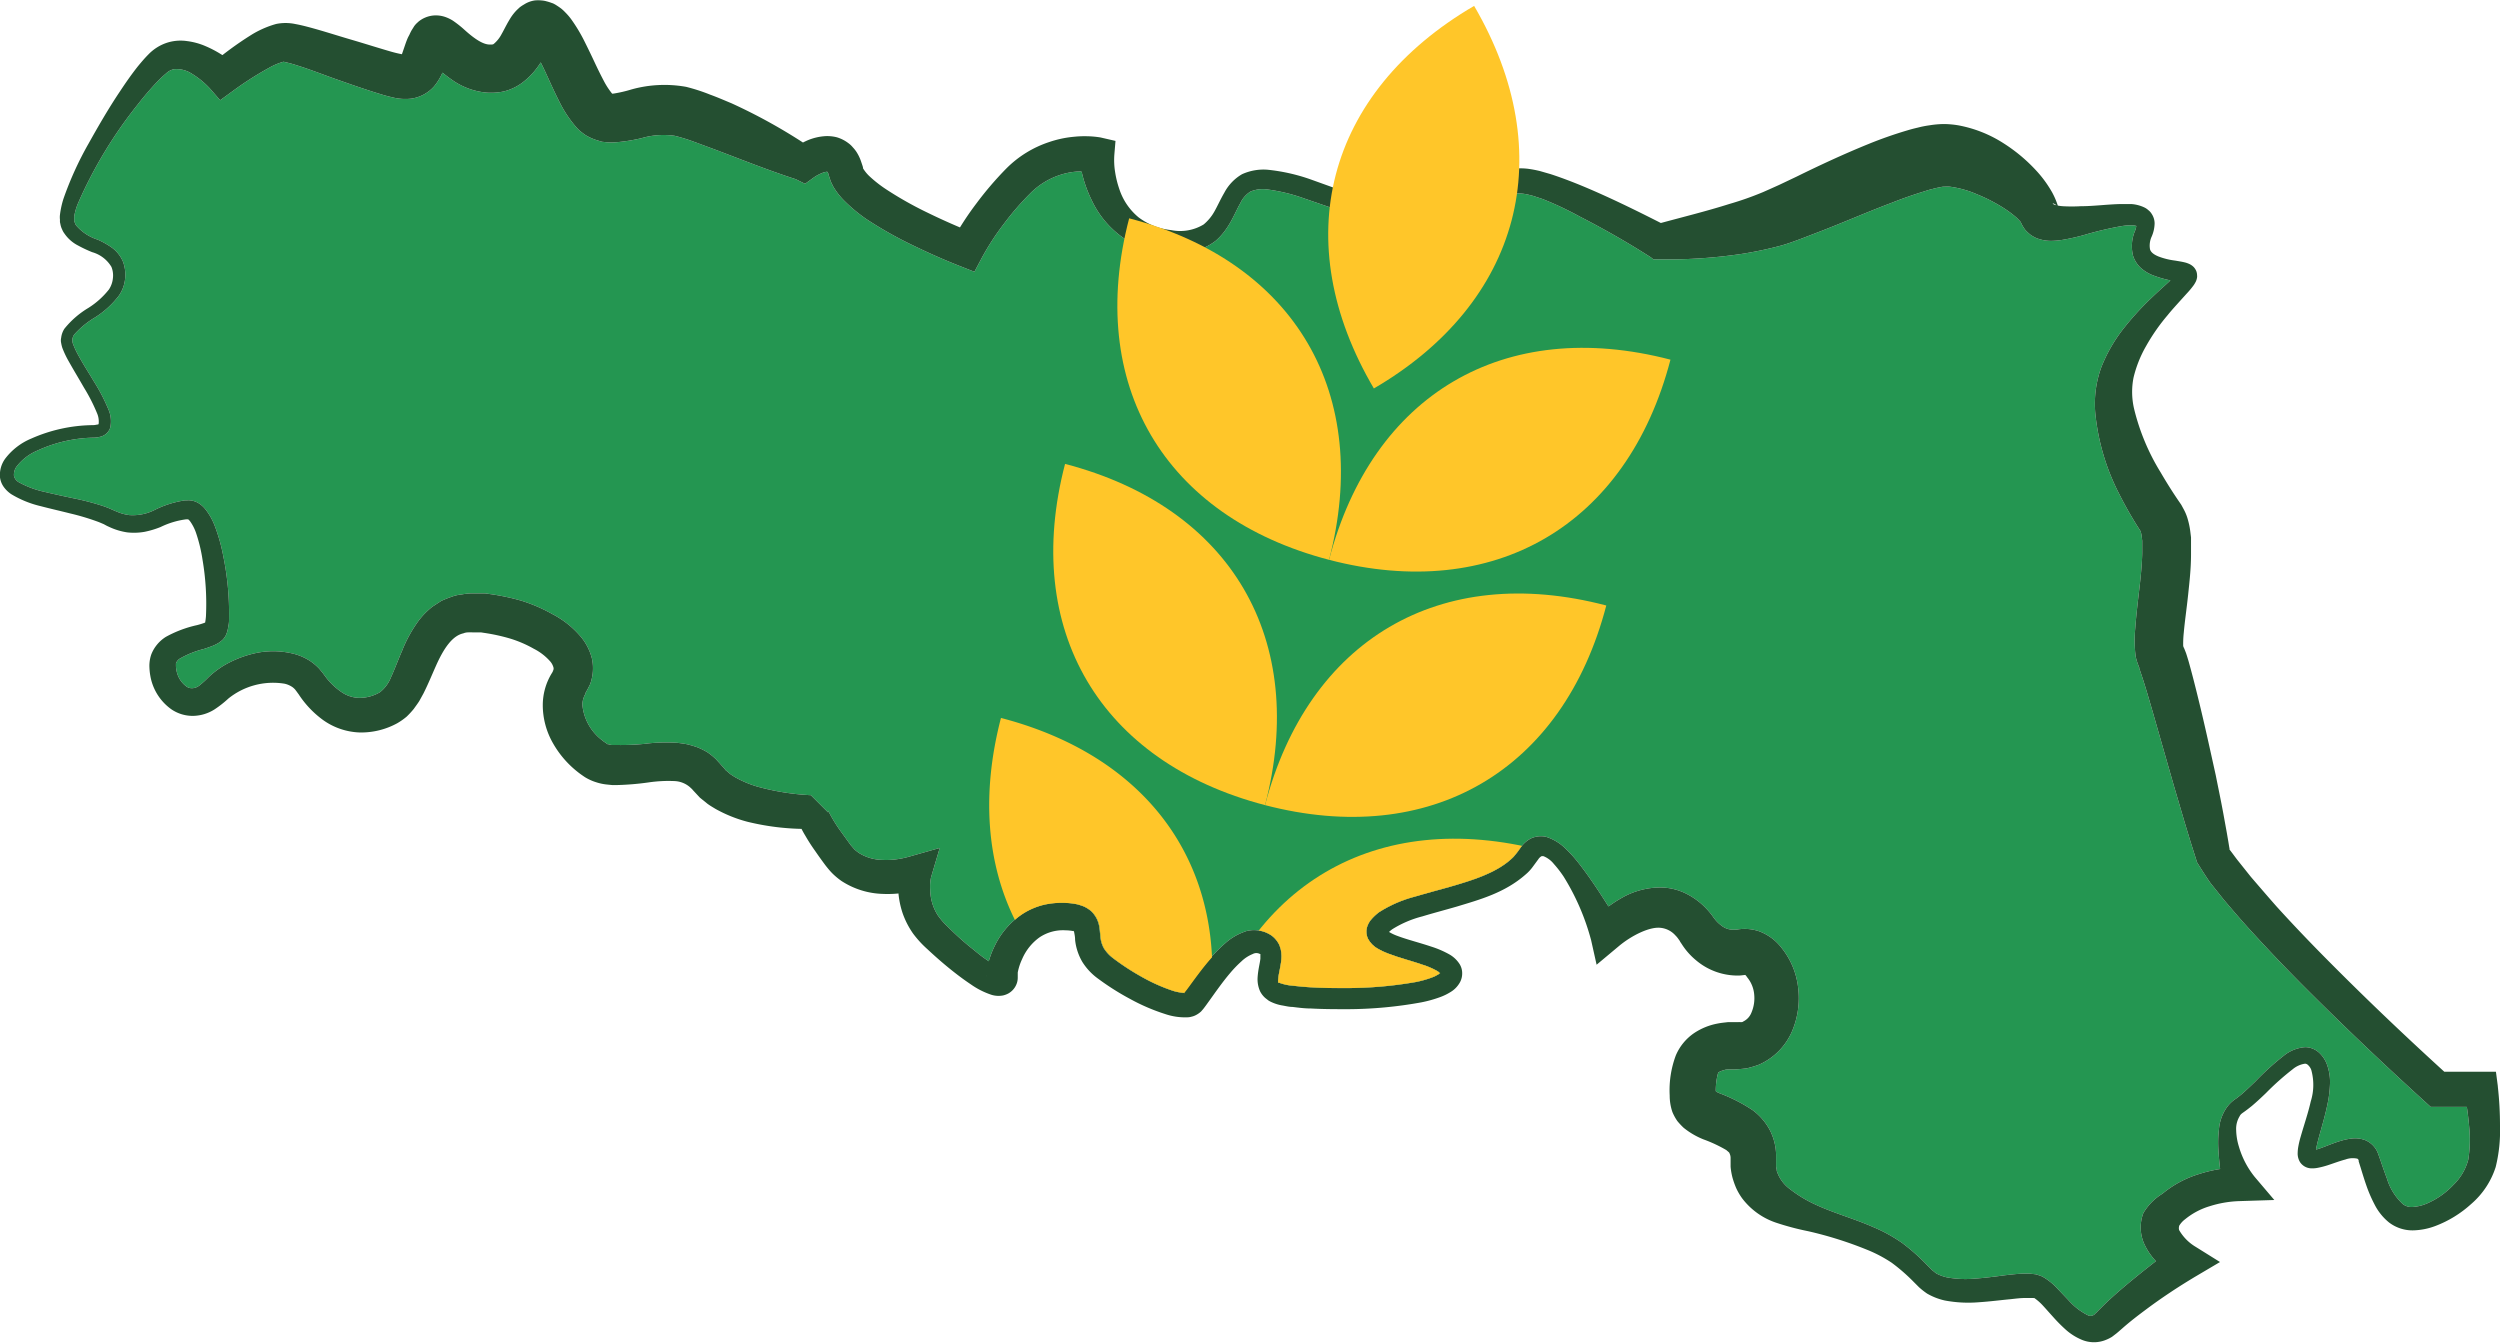 <?xml version="1.0" encoding="UTF-8"?> <svg xmlns="http://www.w3.org/2000/svg" xmlns:xlink="http://www.w3.org/1999/xlink" viewBox="0 0 289.02 155.23"><defs><style>.cls-1{fill:none;}.cls-2{fill:#249651;}.cls-3{fill:#244f31;}.cls-4{fill:#ffc629;}.cls-5{clip-path:url(#clip-path);}</style><clipPath id="clip-path"><path class="cls-1" d="M254,99.7l-.78-2.47-.65-2.14-1.26-4.28-2.45-8.55c-.41-1.41-.82-2.84-1.26-4.16l-.16-.47-.07-.22-.05-.11,0-.11s-.07-.15-.1-.25l-.13-.35c-.07-.23-.15-.5-.19-.7l-.05-.45a14.83,14.83,0,0,1,0-2.78c.12-1.6.3-3.08.47-4.53s.31-2.86.34-4.17c0-.33,0-.66,0-1l0-.45-.05-.38a2.82,2.82,0,0,0-.11-.6v-.07h0l0,0-.14-.22a44.65,44.65,0,0,1-2.35-4.11,25.88,25.88,0,0,1-2.78-9.41,12.33,12.33,0,0,1,.71-5.29,18,18,0,0,1,2.46-4.32,33.38,33.38,0,0,1,3.16-3.51q.84-.81,1.68-1.56l.81-.74c.24-.24.51-.51.64-.67,0,0,.07-.08.06,0a.3.3,0,0,0,0,.19.38.38,0,0,0,0,.1.72.72,0,0,0,.05.32,1.2,1.2,0,0,0,.12.23.73.73,0,0,0,.13.13s.12.08.11.08l-.06,0c-.23-.08-.6-.15-1-.23a12.18,12.18,0,0,1-2.37-.69,4.7,4.7,0,0,1-1.24-.79,3.3,3.3,0,0,1-.89-1.4,4.54,4.54,0,0,1,.22-2.87,2,2,0,0,0,.16-.66c-.05-.07.09.15,0,.08a2.18,2.18,0,0,0-.65-.07,6.65,6.65,0,0,0-1,.08,39.07,39.07,0,0,0-4.26,1,23.25,23.25,0,0,1-2.35.55,9,9,0,0,1-1.37.16,4.6,4.6,0,0,1-1.92-.31,4.21,4.21,0,0,1-.65-.36,5,5,0,0,1-.64-.59,4.24,4.24,0,0,1-.48-.8c-.09-.2-.06-.12-.09-.16l0,0c-.09-.11-.26-.28-.42-.44a12.75,12.75,0,0,0-1.31-1,19.16,19.16,0,0,0-3.27-1.71,11.62,11.62,0,0,0-3.17-.89,3.83,3.83,0,0,0-.56,0c-.18,0-.3,0-.59.08a6.8,6.8,0,0,0-.81.18,8.9,8.9,0,0,0-.9.26c-1.25.38-2.58.84-3.91,1.37-2.67,1-5.37,2.19-8.17,3.27l-2.13.82c-.72.27-1.46.55-2.31.8a42.87,42.87,0,0,1-4.71,1,58.37,58.37,0,0,1-9.23.63l-.93,0-.3-.24h0c-2.65-1.7-5.44-3.29-8.23-4.72A37.86,37.86,0,0,0,178.31,23l-1.06-.35c-.32-.08-.69-.19-1-.23a4.32,4.32,0,0,0-1.84.1,24.28,24.28,0,0,0-4.19,1.75,18.76,18.76,0,0,1-4.89,1.63,14.3,14.3,0,0,1-5.22-.07,35.06,35.06,0,0,1-4.81-1.33l-4.56-1.57a20.25,20.25,0,0,0-4.41-1.05,3.68,3.68,0,0,0-1.77.27,3.15,3.15,0,0,0-1.17,1.34c-.7,1.22-1.28,3-2.86,4.36a6.38,6.38,0,0,1-2.7,1.21,11,11,0,0,1-2.73.14,10.54,10.54,0,0,1-5.22-1.69,11,11,0,0,1-3.62-4.26,15,15,0,0,1-1-2.57,15.83,15.83,0,0,1-.53-2.77l1.61,2h0a6.56,6.56,0,0,0-.89-.07,8.44,8.44,0,0,0-1,0,8.21,8.21,0,0,0-2,.42,8.63,8.63,0,0,0-3.38,2.13,32.34,32.34,0,0,0-3.06,3.55,29.72,29.72,0,0,0-2.5,3.86l-.86,1.62-1.65-.65c-1.89-.74-3.68-1.54-5.49-2.42a45.44,45.44,0,0,1-5.32-3A18.11,18.11,0,0,1,97.7,23.3a8.18,8.18,0,0,1-1.22-1.49,2.84,2.84,0,0,1-.27-.49,3.05,3.05,0,0,1-.24-.57l-.21-.64c0-.16-.1-.16-.12-.26s0,0,0,0,0,0,0,0,.11,0,0,0a2.29,2.29,0,0,0-.71.2,4.62,4.62,0,0,0-.86.48l-1,.72-1.07-.53h0c-3.24-1.05-6.4-2.32-9.5-3.49l-2.3-.85A20.49,20.49,0,0,0,78,15.7a9,9,0,0,0-3.82.27,19.35,19.35,0,0,1-3,.48,6,6,0,0,1-1,0l-.58-.06L69,16.21a6.11,6.11,0,0,1-1.29-.58c-.2-.13-.39-.28-.58-.43a4,4,0,0,1-.46-.44A13.46,13.46,0,0,1,64.79,12c-.43-.84-.81-1.64-1.17-2.43S62.91,8,62.56,7.31a13.79,13.79,0,0,0-1-1.78,1.24,1.24,0,0,0-.16-.2s-.05-.06,0,0a.42.42,0,0,0,.14.09h0l.11.06a1.31,1.31,0,0,0,.28.09l.3,0a1.36,1.36,0,0,0,.45,0,2.42,2.42,0,0,0,.4-.12,1.48,1.48,0,0,0,.29-.12,3.4,3.4,0,0,0,.3-.22c.12-.16,0,0,0,0s-.13.21-.23.4-.38.72-.65,1.17a8.67,8.67,0,0,1-2.42,2.84,6,6,0,0,1-2.13,1,7,7,0,0,1-2.16.12,8.17,8.17,0,0,1-3.55-1.27,17.65,17.65,0,0,1-2.37-1.9L49.75,7l-.21-.18s0,0,.18.08a1.84,1.84,0,0,0,.82.11,2.13,2.13,0,0,0,.67-.17,2.62,2.62,0,0,0,.5-.3.91.91,0,0,0,.17-.17.47.47,0,0,0,.1-.1l.08-.11,0-.06,0,.06-.1.21-.2.49-.49,1.24A6.6,6.6,0,0,1,50.17,10a4.36,4.36,0,0,1-2.68,1.41,6.05,6.05,0,0,1-2.14-.16c-.51-.12-1-.25-1.4-.38-1.74-.53-3.35-1.1-5-1.68S35.78,8,34.24,7.53c-.72-.25-1.65-.42-1.44-.4a7.36,7.36,0,0,0-1.71.72A38,38,0,0,0,27,10.46h0l-1.55,1.13-1.11-1.28a9.76,9.76,0,0,0-2.15-1.78A3.27,3.27,0,0,0,20.12,8a1.83,1.83,0,0,0-.91.48,13.55,13.55,0,0,0-1.12,1.06c-.74.79-1.47,1.64-2.16,2.53A50.83,50.83,0,0,0,9,23.55,7,7,0,0,0,8.58,25c0,.12,0,.23,0,.32v.15a.29.29,0,0,1,0,.09c0,.05.07.17.1.25a.7.7,0,0,0,.14.27,5.44,5.44,0,0,0,2.46,1.62,9.37,9.37,0,0,1,1.64.92,3.86,3.86,0,0,1,1.3,1.64,4.28,4.28,0,0,1,.24,2,4.14,4.14,0,0,1-.71,1.91A10.48,10.48,0,0,1,11,36.69a10.1,10.1,0,0,0-2.43,2,1.17,1.17,0,0,0-.13,1.07,10.53,10.53,0,0,0,.69,1.45c.55,1,1.16,1.94,1.75,2.93a21.37,21.37,0,0,1,1.64,3.16,3.42,3.42,0,0,1,.22,2.15,1.59,1.59,0,0,1-1,1,3.52,3.52,0,0,1-1.08.15A16.27,16.27,0,0,0,4.3,52.1a5.94,5.94,0,0,0-2.37,1.82A1.62,1.62,0,0,0,1.61,55a1.15,1.15,0,0,0,.62.78,10.78,10.78,0,0,0,2.95,1.09c1.08.26,2.2.5,3.33.74a30,30,0,0,1,3.43.9c.29.1.58.21.87.34l.43.19.34.14a5.12,5.12,0,0,0,1.39.37A5.59,5.59,0,0,0,17.79,59a11.5,11.5,0,0,1,3.58-1.15l.27,0a1.24,1.24,0,0,1,.34,0,2.23,2.23,0,0,1,.83.24,3,3,0,0,1,1,.87,7.36,7.36,0,0,1,1,1.79,20.52,20.52,0,0,1,1,3.53,33.07,33.07,0,0,1,.67,7.14c0,.32,0,.64-.09,1a3.86,3.86,0,0,1-.12.59,4.14,4.14,0,0,1-.15.41,2.22,2.22,0,0,1-.42.58l-.36.28a2.68,2.68,0,0,1-.31.18,4.5,4.5,0,0,1-.53.24c-.34.13-.63.23-.91.32a11,11,0,0,0-2.78,1.11,1.1,1.1,0,0,0-.47.57c0,.08,0,.17,0,.32a4,4,0,0,0,.08.58,2.92,2.92,0,0,0,1.17,1.79,1.09,1.09,0,0,0,.69.17,1.45,1.45,0,0,0,.77-.31,11.09,11.09,0,0,0,1.1-1A11.19,11.19,0,0,1,25.78,77a12.64,12.64,0,0,1,3.7-1.48,9.72,9.72,0,0,1,4.2,0,6.47,6.47,0,0,1,2.21.92,6.57,6.57,0,0,1,1,.85l.42.51.25.34A7.73,7.73,0,0,0,39.47,80a3.74,3.74,0,0,0,2.16.68,4.74,4.74,0,0,0,2.29-.65,4.12,4.12,0,0,0,1.29-1.75c.42-.91.82-2,1.29-3.08a15.52,15.52,0,0,1,1.92-3.47A8.85,8.85,0,0,1,50,70.13c.34-.22.68-.44,1-.65A11.07,11.07,0,0,1,52.19,69a4.27,4.27,0,0,1,1.15-.27,7.66,7.66,0,0,1,1.14-.13l1.09,0,.53,0,.47.07a25.65,25.65,0,0,1,3.68.77A18.54,18.54,0,0,1,63.87,71a10.81,10.81,0,0,1,3.38,2.74,6.37,6.37,0,0,1,1.18,2.39,5.31,5.31,0,0,1-.22,3c-.11.22-.22.44-.34.66l-.18.32,0,.11a1.36,1.36,0,0,0-.2.4,2.35,2.35,0,0,0-.16.89,5.82,5.82,0,0,0,2.28,4.07c.16.14.36.26.51.37s.07.08.22.09a1.77,1.77,0,0,0,.43.09l.27,0h.33A28.17,28.17,0,0,0,74.48,86a19.38,19.38,0,0,1,3.87-.12c.37.05.73.09,1.11.17a11.64,11.64,0,0,1,1.15.34,8,8,0,0,1,1.14.56,7.54,7.54,0,0,1,1,.8l.44.48.37.42a4.47,4.47,0,0,1,.34.4,5.63,5.63,0,0,1,.45.38c.16.13.36.24.53.36a12.09,12.09,0,0,0,2.65,1.14,28.05,28.05,0,0,0,6.21,1h0l2,2a1.57,1.57,0,0,0,0-.22v-.13h0l0,.09c0,.08.08.19.13.3s.25.47.4.72c.29.5.62,1,1,1.52s.72,1,1.1,1.52c.15.16.28.33.43.49a6.12,6.12,0,0,0,.5.39,5.23,5.23,0,0,0,2.68.8,8.63,8.63,0,0,0,1.6-.06,10.16,10.16,0,0,0,1.54-.32h0l3.52-1-1,3.37a5.09,5.09,0,0,0-.1.68,5.31,5.31,0,0,0,0,.8,5.7,5.7,0,0,0,.24,1.55,5.48,5.48,0,0,0,.64,1.39,7.84,7.84,0,0,0,1.11,1.28c.94.94,1.94,1.85,3,2.68.51.42,1,.82,1.54,1.18a7.06,7.06,0,0,0,1.32.77s0,0-.32,0a1,1,0,0,0-.35.14,1.19,1.19,0,0,0-.37.3,1,1,0,0,0-.21.34.63.63,0,0,0-.07.25.36.36,0,0,0,0,.11v-.11l0-.38c0-.24.07-.45.1-.68a10.08,10.08,0,0,1,.84-2.37,9.31,9.31,0,0,1,3.29-3.74,8.05,8.05,0,0,1,2.39-1,9.44,9.44,0,0,1,2.52-.21,8.07,8.07,0,0,1,1.3.16,6.86,6.86,0,0,1,.77.25,3.67,3.67,0,0,1,.86.55,3.16,3.16,0,0,1,.93,1.77c.07.46.1.84.13,1.13a3.35,3.35,0,0,0,.4,1.38,4.32,4.32,0,0,0,1,1.1,27.83,27.83,0,0,0,3.29,2.16,20.38,20.38,0,0,0,3.52,1.6,5.07,5.07,0,0,0,1.51.3s.07,0,0,0,0,0-.05,0a.33.33,0,0,0-.15.12l.09-.1c.17-.21.38-.49.58-.76.81-1.11,1.65-2.27,2.63-3.37a16.31,16.31,0,0,1,1.61-1.61,6.65,6.65,0,0,1,2.19-1.32,2.3,2.3,0,0,1,.73-.18,2.86,2.86,0,0,1,.83,0,3.5,3.5,0,0,1,1.58.57,2.75,2.75,0,0,1,.68.68,2.82,2.82,0,0,1,.26.44c.06.15.1.3.15.45a3.61,3.61,0,0,1,.1.83,4.94,4.94,0,0,1-.05.68c-.11.82-.31,1.48-.33,2a1.13,1.13,0,0,0,0,.4s0,0,0,0l0,0,.1,0a5.57,5.57,0,0,0,1.63.35c.65.08,1.32.14,2,.18,1.35.08,2.72.1,4.08.09a46.52,46.52,0,0,0,8.05-.69,11.77,11.77,0,0,0,1.82-.5,3.41,3.41,0,0,0,.74-.34.76.76,0,0,0,.3-.24s0,0,0,0,0,.09,0,.08a1.28,1.28,0,0,0-.36-.3,9,9,0,0,0-1.66-.71c-1.25-.44-2.59-.76-4-1.3a8.17,8.17,0,0,1-1.1-.51,2.91,2.91,0,0,1-1.22-1.2,1.93,1.93,0,0,1-.13-1.25,2.47,2.47,0,0,1,.44-.89,5.48,5.48,0,0,1,1-.94,14.52,14.52,0,0,1,4.14-1.79c1.36-.41,2.71-.75,4-1.12,2.59-.75,5.27-1.57,7.06-3.17a3.5,3.5,0,0,0,.59-.63l.26-.33.13-.19.2-.28a3.29,3.29,0,0,1,1.15-1,2.73,2.73,0,0,1,1.77-.18,5.59,5.59,0,0,1,2.26,1.39,14.87,14.87,0,0,1,1.52,1.69c1.82,2.33,3.25,4.73,4.83,7.21l0,0-3.25-.63a14.68,14.68,0,0,1,3.32-2.58,9,9,0,0,1,4.5-1.23,6.79,6.79,0,0,1,2.6.53,8.23,8.23,0,0,1,2.15,1.36,9,9,0,0,1,.87.88c.14.16.27.33.4.5l.18.26.09.11a3.75,3.75,0,0,0,.75.74,2.21,2.21,0,0,0,1.57.5l.18,0a5,5,0,0,1,.8-.09,5.25,5.25,0,0,1,1.83.27,5.8,5.8,0,0,1,2.57,1.88,8.93,8.93,0,0,1,1.95,4.66,9.78,9.78,0,0,1-.65,4.89,7.4,7.4,0,0,1-3.89,4,12,12,0,0,1-1.41.42c-.47.06-.94.1-1.4.13l-.66,0c-.18,0-.39,0-.55.08a2.05,2.05,0,0,0-.59.22c-.07,0-.05,0-.13.19a7.82,7.82,0,0,0-.23,2.39v.24a.22.22,0,0,0,0-.08c0-.11-.07-.19-.09-.3a.68.68,0,0,0-.15-.28.22.22,0,0,0-.1-.11,5.69,5.69,0,0,0,.79.41,18.93,18.93,0,0,1,3.75,1.91,6.84,6.84,0,0,1,2,2.27,6.55,6.55,0,0,1,.76,2.92l0,.47v.29c0,.21,0,.35,0,.54s.06.3.07.46.06.28.12.41a4.2,4.2,0,0,0,1.45,1.83,14.57,14.57,0,0,0,2.83,1.72c2.11,1,4.46,1.63,6.74,2.63a17.83,17.83,0,0,1,3.38,1.86,23.2,23.2,0,0,1,2.83,2.51l.64.64c.17.12.29.24.46.36a4.79,4.79,0,0,0,1.26.46,12,12,0,0,0,3.2.14c1.13-.08,2.28-.23,3.48-.39.6-.07,1.22-.14,1.87-.18a9.54,9.54,0,0,1,1.07,0l.61.07a6.59,6.59,0,0,1,.75.25,7,7,0,0,1,1.76,1.4l1.25,1.31a7.36,7.36,0,0,0,2.27,1.77.61.61,0,0,0,.6,0s.09,0,.15-.08l.17-.17.1-.08.16-.17.34-.34c.89-.9,1.81-1.71,2.74-2.5,1.88-1.58,3.77-3.05,5.73-4.53l0,0,.08,3.38a10.84,10.84,0,0,1-2-1.56,7.31,7.31,0,0,1-1.59-2.29,4.66,4.66,0,0,1-.06-3.47A6.49,6.49,0,0,1,250,138a12.24,12.24,0,0,1,4.22-2.27,16.38,16.38,0,0,1,4.56-.78h.05L257,137.68c-.23-1.68-.44-3.13-.53-4.72a12.92,12.92,0,0,1,.06-2.4,5.16,5.16,0,0,1,.87-2.48,3.87,3.87,0,0,1,1-1c.26-.17.52-.39.78-.6.51-.44,1-.92,1.53-1.42a31,31,0,0,1,3.3-3,4.44,4.44,0,0,1,2.51-1,2.46,2.46,0,0,1,1.59.64,3.5,3.5,0,0,1,.84,1.2,5.88,5.88,0,0,1,.41,2.52,13.14,13.14,0,0,1-.3,2.3c-.3,1.47-.75,2.87-1.1,4.21-.08.33-.16.66-.21.95a2.86,2.86,0,0,0,0,.37c0,.1.05.12-.06-.08a.49.49,0,0,0-.33-.23l.24,0a7.38,7.38,0,0,0,.89-.28c.65-.24,1.32-.53,2.09-.76a7.22,7.22,0,0,1,1.25-.27,3.35,3.35,0,0,1,1.58.17,2.67,2.67,0,0,1,1.38,1.26c.06.13.11.25.16.38l.1.28.18.51c.23.68.46,1.34.71,2a6.62,6.62,0,0,0,1.88,3,1.67,1.67,0,0,0,1.18.3,5,5,0,0,0,1.63-.42,9.25,9.25,0,0,0,3-2.12,6.35,6.35,0,0,0,1.72-2.91,14.68,14.68,0,0,0,.11-3.79,34.28,34.28,0,0,0-.57-4v0l2,1.67H281l-.57-.52c-4.67-4.24-9.21-8.55-13.67-13q-3.34-3.33-6.55-6.85c-1.07-1.17-2.11-2.38-3.14-3.6l-1.52-1.9C255,101.3,254.48,100.47,254,99.7Z"></path></clipPath></defs><g id="Livello_2" data-name="Livello 2"><g id="Livello_1-2" data-name="Livello 1"><path class="cls-2" d="M254,99.7l-.78-2.47-.65-2.14-1.26-4.28-2.45-8.55c-.41-1.41-.82-2.84-1.26-4.16l-.16-.47-.07-.22-.05-.11,0-.11s-.07-.15-.1-.25l-.13-.35c-.07-.23-.15-.5-.19-.7l-.05-.45a14.83,14.83,0,0,1,0-2.78c.12-1.6.3-3.08.47-4.53s.31-2.86.34-4.17c0-.33,0-.66,0-1l0-.45-.05-.38a2.82,2.82,0,0,0-.11-.6v-.07h0l0,0-.14-.22a44.65,44.65,0,0,1-2.35-4.11,25.88,25.88,0,0,1-2.78-9.41,12.33,12.33,0,0,1,.71-5.29,18,18,0,0,1,2.46-4.32,33.38,33.38,0,0,1,3.16-3.51q.84-.81,1.68-1.56l.81-.74c.24-.24.51-.51.64-.67,0,0,.07-.08.06,0a.3.3,0,0,0,0,.19.38.38,0,0,0,0,.1.72.72,0,0,0,.05.32,1.2,1.2,0,0,0,.12.23.73.73,0,0,0,.13.13s.12.08.11.08l-.06,0c-.23-.08-.6-.15-1-.23a12.18,12.18,0,0,1-2.37-.69,4.7,4.7,0,0,1-1.24-.79,3.3,3.3,0,0,1-.89-1.4,4.54,4.54,0,0,1,.22-2.87,2,2,0,0,0,.16-.66c-.05-.07.09.15,0,.08a2.18,2.18,0,0,0-.65-.07,6.65,6.65,0,0,0-1,.08,39.07,39.07,0,0,0-4.26,1,23.25,23.25,0,0,1-2.35.55,9,9,0,0,1-1.37.16,4.6,4.6,0,0,1-1.92-.31,4.21,4.21,0,0,1-.65-.36,5,5,0,0,1-.64-.59,4.24,4.24,0,0,1-.48-.8c-.09-.2-.06-.12-.09-.16l0,0c-.09-.11-.26-.28-.42-.44a12.75,12.75,0,0,0-1.31-1,19.16,19.16,0,0,0-3.27-1.71,11.62,11.62,0,0,0-3.17-.89,3.83,3.83,0,0,0-.56,0c-.18,0-.3,0-.59.08a6.8,6.8,0,0,0-.81.18,8.9,8.9,0,0,0-.9.26c-1.25.38-2.58.84-3.91,1.37-2.67,1-5.37,2.19-8.17,3.27l-2.13.82c-.72.27-1.46.55-2.31.8a42.87,42.87,0,0,1-4.71,1,58.37,58.37,0,0,1-9.23.63l-.93,0-.3-.24h0c-2.65-1.7-5.44-3.29-8.23-4.72A37.86,37.86,0,0,0,178.31,23l-1.06-.35c-.32-.08-.69-.19-1-.23a4.32,4.32,0,0,0-1.84.1,24.28,24.28,0,0,0-4.19,1.75,18.76,18.76,0,0,1-4.89,1.63,14.3,14.3,0,0,1-5.22-.07,35.06,35.06,0,0,1-4.81-1.33l-4.56-1.57a20.25,20.25,0,0,0-4.41-1.05,3.68,3.68,0,0,0-1.77.27,3.15,3.15,0,0,0-1.17,1.34c-.7,1.22-1.28,3-2.86,4.36a6.38,6.38,0,0,1-2.7,1.21,11,11,0,0,1-2.73.14,10.54,10.54,0,0,1-5.22-1.69,11,11,0,0,1-3.62-4.26,15,15,0,0,1-1-2.57,15.83,15.83,0,0,1-.53-2.77l1.61,2h0a6.56,6.56,0,0,0-.89-.07,8.44,8.44,0,0,0-1,0,8.21,8.21,0,0,0-2,.42,8.63,8.63,0,0,0-3.38,2.13,32.34,32.34,0,0,0-3.06,3.55,29.72,29.72,0,0,0-2.5,3.86l-.86,1.62-1.65-.65c-1.89-.74-3.68-1.54-5.49-2.42a45.44,45.44,0,0,1-5.32-3A18.11,18.11,0,0,1,97.7,23.3a8.18,8.18,0,0,1-1.22-1.49,2.84,2.84,0,0,1-.27-.49,3.05,3.05,0,0,1-.24-.57l-.21-.64c0-.16-.1-.16-.12-.26s0,0,0,0,0,0,0,0,.11,0,0,0a2.29,2.29,0,0,0-.71.2,4.62,4.62,0,0,0-.86.48l-1,.72-1.07-.53h0c-3.24-1.05-6.4-2.32-9.5-3.49l-2.3-.85A20.49,20.49,0,0,0,78,15.7a9,9,0,0,0-3.82.27,19.35,19.35,0,0,1-3,.48,6,6,0,0,1-1,0l-.58-.06L69,16.21a6.11,6.11,0,0,1-1.29-.58c-.2-.13-.39-.28-.58-.43a4,4,0,0,1-.46-.44A13.46,13.46,0,0,1,64.79,12c-.43-.84-.81-1.64-1.17-2.43S62.91,8,62.56,7.31a13.79,13.79,0,0,0-1-1.78,1.24,1.24,0,0,0-.16-.2s-.05-.06,0,0a.42.42,0,0,0,.14.09h0l.11.06a1.31,1.31,0,0,0,.28.09l.3,0a1.36,1.36,0,0,0,.45,0,2.42,2.42,0,0,0,.4-.12,1.48,1.48,0,0,0,.29-.12,1.12,1.12,0,0,0,.22-.17l.08,0c.12-.16,0,0,0,0s-.13.21-.23.4-.38.72-.65,1.17a8.67,8.67,0,0,1-2.42,2.84,6,6,0,0,1-2.13,1,7,7,0,0,1-2.16.12,8.17,8.17,0,0,1-3.55-1.27,17.65,17.65,0,0,1-2.37-1.9L49.75,7l-.21-.18s0,0,.18.08a1.84,1.84,0,0,0,.82.11,2.13,2.13,0,0,0,.67-.17,2.62,2.62,0,0,0,.5-.3.91.91,0,0,0,.17-.17.47.47,0,0,0,.1-.1l.08-.11,0-.06,0,.06-.1.21-.2.49-.49,1.24A6.6,6.6,0,0,1,50.17,10a4.36,4.36,0,0,1-2.68,1.41,6.05,6.05,0,0,1-2.14-.16c-.51-.12-1-.25-1.4-.38-1.74-.53-3.35-1.1-5-1.68S35.78,8,34.24,7.53c-.72-.25-1.65-.42-1.44-.4a7.36,7.36,0,0,0-1.71.72A38,38,0,0,0,27,10.46h0l-1.55,1.13-1.11-1.28a9.76,9.76,0,0,0-2.15-1.78A3.27,3.27,0,0,0,20.12,8a1.83,1.83,0,0,0-.91.48,13.55,13.55,0,0,0-1.12,1.06c-.74.79-1.47,1.64-2.16,2.53A50.83,50.83,0,0,0,9,23.55,7,7,0,0,0,8.58,25c0,.12,0,.23,0,.32v.15a.29.29,0,0,1,0,.09c0,.05.07.17.1.25a.7.7,0,0,0,.14.27,5.44,5.44,0,0,0,2.46,1.62,9.37,9.37,0,0,1,1.64.92,3.86,3.86,0,0,1,1.3,1.64,4.28,4.28,0,0,1,.24,2,4.14,4.14,0,0,1-.71,1.91A10.48,10.48,0,0,1,11,36.69a10.1,10.1,0,0,0-2.43,2,1.17,1.17,0,0,0-.13,1.07,10.53,10.53,0,0,0,.69,1.45c.55,1,1.16,1.94,1.75,2.93a21.37,21.37,0,0,1,1.64,3.16,3.42,3.42,0,0,1,.22,2.15,1.59,1.59,0,0,1-1,1,3.52,3.52,0,0,1-1.08.15A16.27,16.27,0,0,0,4.3,52.1a5.94,5.94,0,0,0-2.37,1.82A1.62,1.62,0,0,0,1.61,55a1.15,1.15,0,0,0,.62.78,10.78,10.78,0,0,0,2.95,1.09c1.08.26,2.2.5,3.33.74a30,30,0,0,1,3.43.9c.29.1.58.21.87.34l.43.19.34.14a5.12,5.12,0,0,0,1.39.37A5.59,5.59,0,0,0,17.79,59a11.5,11.5,0,0,1,3.58-1.15l.27,0a1.24,1.24,0,0,1,.34,0,2.23,2.23,0,0,1,.83.24,3,3,0,0,1,1,.87,7.36,7.36,0,0,1,1,1.79,20.52,20.52,0,0,1,1,3.53,33.07,33.07,0,0,1,.67,7.14c0,.32,0,.64-.09,1a3.86,3.86,0,0,1-.12.59,4.14,4.14,0,0,1-.15.41,2.22,2.22,0,0,1-.42.58l-.36.28a2.68,2.68,0,0,1-.31.18,4.5,4.5,0,0,1-.53.24c-.34.13-.63.23-.91.32a11,11,0,0,0-2.78,1.11,1.1,1.1,0,0,0-.47.57c0,.08,0,.17,0,.32a4,4,0,0,0,.08.58,2.92,2.92,0,0,0,1.17,1.79,1.09,1.09,0,0,0,.69.17,1.45,1.45,0,0,0,.77-.31,11.09,11.09,0,0,0,1.1-1A11.19,11.19,0,0,1,25.78,77a12.64,12.64,0,0,1,3.7-1.48,9.72,9.72,0,0,1,4.2,0,6.47,6.47,0,0,1,2.21.92,6.57,6.57,0,0,1,1,.85l.42.51.25.34A7.73,7.73,0,0,0,39.47,80a3.74,3.74,0,0,0,2.16.68,4.74,4.74,0,0,0,2.29-.65,4.12,4.12,0,0,0,1.29-1.75c.42-.91.82-2,1.29-3.08a15.52,15.52,0,0,1,1.92-3.47A8.85,8.85,0,0,1,50,70.13c.34-.22.68-.44,1-.65A11.07,11.07,0,0,1,52.19,69a4.27,4.27,0,0,1,1.15-.27,7.66,7.66,0,0,1,1.14-.13l1.09,0,.53,0,.47.07a25.65,25.65,0,0,1,3.68.77A18.54,18.54,0,0,1,63.87,71a10.81,10.81,0,0,1,3.38,2.74,6.37,6.37,0,0,1,1.18,2.39,5.31,5.31,0,0,1-.22,3c-.11.22-.22.44-.34.66l-.18.32,0,.11a1.36,1.36,0,0,0-.2.4,2.35,2.35,0,0,0-.16.89,5.82,5.82,0,0,0,2.28,4.07c.16.14.36.26.51.37s.07.08.22.09a1.77,1.77,0,0,0,.43.09l.27,0h.33A28.17,28.17,0,0,0,74.48,86a19.38,19.38,0,0,1,3.87-.12c.37.05.73.09,1.11.17a11.64,11.64,0,0,1,1.15.34,8,8,0,0,1,1.14.56,7.54,7.54,0,0,1,1,.8l.44.48.37.42a4.47,4.47,0,0,1,.34.4,5.63,5.63,0,0,1,.45.38c.16.13.36.24.53.36a12.09,12.09,0,0,0,2.65,1.14,28.05,28.05,0,0,0,6.21,1h0l2,2a1.57,1.57,0,0,0,0-.22v-.13h0l0,.09c0,.08.08.19.13.3s.25.47.4.72c.29.5.62,1,1,1.52s.72,1,1.1,1.52c.15.16.28.33.43.49a6.12,6.12,0,0,0,.5.39,5.23,5.23,0,0,0,2.68.8,8.63,8.63,0,0,0,1.6-.06,10.16,10.16,0,0,0,1.54-.32h0l3.52-1-1,3.37a5.09,5.09,0,0,0-.1.68,5.31,5.31,0,0,0,0,.8,5.7,5.7,0,0,0,.24,1.55,5.48,5.48,0,0,0,.64,1.39,7.84,7.84,0,0,0,1.11,1.28c.94.94,1.94,1.85,3,2.68.51.42,1,.82,1.54,1.18a7.06,7.06,0,0,0,1.32.77s0,0-.32,0a1,1,0,0,0-.35.14,1.19,1.19,0,0,0-.37.3,1,1,0,0,0-.21.34.63.63,0,0,0-.07.25.36.36,0,0,0,0,.11v-.11l0-.38c0-.24.07-.45.1-.68a10.08,10.08,0,0,1,.84-2.37,9.31,9.31,0,0,1,3.29-3.74,8.05,8.05,0,0,1,2.39-1,9.44,9.44,0,0,1,2.52-.21,8.07,8.07,0,0,1,1.3.16,6.86,6.86,0,0,1,.77.25,3.67,3.67,0,0,1,.86.55,3.16,3.16,0,0,1,.93,1.77c.07.46.1.84.13,1.13a3.35,3.35,0,0,0,.4,1.38,4.32,4.32,0,0,0,1,1.1,27.83,27.83,0,0,0,3.29,2.16,20.38,20.38,0,0,0,3.52,1.6,5.07,5.07,0,0,0,1.51.3s.07,0,0,0,0,0-.05,0a.33.33,0,0,0-.15.12l.09-.1c.17-.21.38-.49.58-.76.81-1.11,1.65-2.27,2.63-3.37a16.31,16.31,0,0,1,1.61-1.61,6.65,6.65,0,0,1,2.19-1.32,2.3,2.3,0,0,1,.73-.18,2.86,2.86,0,0,1,.83,0,3.5,3.5,0,0,1,1.58.57,2.75,2.75,0,0,1,.68.68,2.82,2.82,0,0,1,.26.44c.06.15.1.3.15.45a3.61,3.61,0,0,1,.1.83,4.94,4.94,0,0,1-.05.68c-.11.82-.31,1.48-.33,2a1.13,1.13,0,0,0,0,.4s0,0,0,0l0,0,.1,0a5.57,5.57,0,0,0,1.63.35c.65.08,1.32.14,2,.18,1.35.08,2.72.1,4.08.09a46.52,46.52,0,0,0,8.05-.69,11.77,11.77,0,0,0,1.82-.5,3.41,3.41,0,0,0,.74-.34.76.76,0,0,0,.3-.24s0,0,0,0,0,.09,0,.08a1.28,1.28,0,0,0-.36-.3,9,9,0,0,0-1.66-.71c-1.25-.44-2.59-.76-4-1.3a8.17,8.17,0,0,1-1.1-.51,2.91,2.91,0,0,1-1.22-1.2,1.93,1.93,0,0,1-.13-1.25,2.47,2.47,0,0,1,.44-.89,5.48,5.48,0,0,1,1-.94,14.52,14.52,0,0,1,4.14-1.79c1.36-.41,2.71-.75,4-1.12,2.59-.75,5.27-1.57,7.06-3.17a3.5,3.5,0,0,0,.59-.63l.26-.33.13-.19.2-.28a3.29,3.29,0,0,1,1.15-1,2.73,2.73,0,0,1,1.77-.18,5.59,5.59,0,0,1,2.26,1.39,14.87,14.87,0,0,1,1.52,1.69c1.82,2.33,3.25,4.73,4.83,7.21l0,0-3.25-.63a14.68,14.68,0,0,1,3.32-2.58,9,9,0,0,1,4.5-1.23,6.79,6.79,0,0,1,2.6.53,8.23,8.23,0,0,1,2.15,1.36,9,9,0,0,1,.87.88c.14.16.27.33.4.5l.18.26.09.11a3.75,3.75,0,0,0,.75.74,2.21,2.21,0,0,0,1.57.5l.18,0a5,5,0,0,1,.8-.09,5.25,5.25,0,0,1,1.83.27,5.8,5.8,0,0,1,2.57,1.88,8.93,8.93,0,0,1,1.95,4.66,9.78,9.78,0,0,1-.65,4.89,7.4,7.4,0,0,1-3.89,4,12,12,0,0,1-1.41.42c-.47.06-.94.1-1.4.13l-.66,0c-.18,0-.39,0-.55.08a2.05,2.05,0,0,0-.59.22c-.07,0-.05,0-.13.19a7.82,7.82,0,0,0-.23,2.39v.24a.22.22,0,0,0,0-.08c0-.11-.07-.19-.09-.3a.68.68,0,0,0-.15-.28.22.22,0,0,0-.1-.11,5.69,5.69,0,0,0,.79.41,18.93,18.93,0,0,1,3.75,1.91,6.84,6.84,0,0,1,2,2.27,6.55,6.55,0,0,1,.76,2.92l0,.47v.29c0,.21,0,.35,0,.54s.06.3.07.46.06.28.12.41a4.2,4.2,0,0,0,1.45,1.83,14.57,14.57,0,0,0,2.83,1.72c2.11,1,4.46,1.63,6.74,2.63a17.83,17.83,0,0,1,3.38,1.86,23.2,23.2,0,0,1,2.83,2.51l.64.64c.17.12.29.24.46.36a4.79,4.79,0,0,0,1.26.46,12,12,0,0,0,3.2.14c1.13-.08,2.28-.23,3.48-.39.6-.07,1.22-.14,1.87-.18a9.54,9.54,0,0,1,1.07,0l.61.07a6.59,6.59,0,0,1,.75.25,7,7,0,0,1,1.76,1.4l1.25,1.31a7.36,7.36,0,0,0,2.27,1.77.61.61,0,0,0,.6,0s.09,0,.15-.08l.17-.17.1-.08.16-.17.34-.34c.89-.9,1.81-1.71,2.74-2.5,1.88-1.58,3.77-3.05,5.73-4.53l0,0,.08,3.38a10.84,10.84,0,0,1-2-1.56,7.31,7.31,0,0,1-1.59-2.29,4.66,4.66,0,0,1-.06-3.47A6.49,6.49,0,0,1,250,138a12.24,12.24,0,0,1,4.22-2.27,16.38,16.38,0,0,1,4.56-.78h.05L257,137.68c-.23-1.68-.44-3.13-.53-4.72a12.92,12.92,0,0,1,.06-2.4,5.16,5.16,0,0,1,.87-2.48,3.87,3.87,0,0,1,1-1c.26-.17.52-.39.78-.6.51-.44,1-.92,1.53-1.42a31,31,0,0,1,3.3-3,4.44,4.44,0,0,1,2.51-1,2.46,2.46,0,0,1,1.59.64,3.5,3.5,0,0,1,.84,1.2,5.88,5.88,0,0,1,.41,2.52,13.14,13.14,0,0,1-.3,2.3c-.3,1.47-.75,2.87-1.1,4.21-.08.33-.16.66-.21.95a2.86,2.86,0,0,0,0,.37c0,.1.05.12-.06-.08a.49.49,0,0,0-.33-.23l.24,0a7.38,7.38,0,0,0,.89-.28c.65-.24,1.32-.53,2.09-.76a7.22,7.22,0,0,1,1.25-.27,3.35,3.35,0,0,1,1.58.17,2.67,2.67,0,0,1,1.38,1.26c.06.13.11.25.16.38l.1.28.18.51c.23.68.46,1.34.71,2a6.62,6.62,0,0,0,1.88,3,1.67,1.67,0,0,0,1.18.3,5,5,0,0,0,1.63-.42,9.25,9.25,0,0,0,3-2.12,6.35,6.35,0,0,0,1.72-2.91,14.68,14.68,0,0,0,.11-3.79,34.28,34.28,0,0,0-.57-4v0l2,1.67H281l-.57-.52c-4.67-4.24-9.21-8.55-13.67-13q-3.34-3.33-6.55-6.85c-1.07-1.17-2.11-2.38-3.14-3.6l-1.52-1.9C255,101.3,254.48,100.47,254,99.7Z"></path><path class="cls-3" d="M254,99.7l-.78-2.47-.65-2.14-1.26-4.28-2.45-8.55c-.41-1.41-.82-2.84-1.26-4.16l-.16-.47-.07-.22-.05-.11,0-.11s-.07-.15-.1-.25l-.13-.35c-.07-.23-.15-.5-.19-.7l-.05-.45a14.83,14.83,0,0,1,0-2.78c.12-1.6.3-3.08.47-4.53s.31-2.86.34-4.17c0-.33,0-.66,0-1l0-.45-.05-.38a2.82,2.82,0,0,0-.11-.6v-.07h0l0,0-.14-.22a44.65,44.65,0,0,1-2.35-4.11,25.88,25.88,0,0,1-2.78-9.41,12.33,12.33,0,0,1,.71-5.29,18,18,0,0,1,2.46-4.32,33.38,33.38,0,0,1,3.16-3.51q.84-.81,1.68-1.56l.81-.74c.24-.24.51-.51.64-.67,0,0,.07-.08.06,0a.3.3,0,0,0,0,.19.38.38,0,0,0,0,.1.72.72,0,0,0,.05.32,1.2,1.2,0,0,0,.12.23.73.73,0,0,0,.13.13s.12.08.11.08l-.06,0c-.23-.08-.6-.15-1-.23a12.18,12.18,0,0,1-2.37-.69,4.7,4.7,0,0,1-1.24-.79,3.3,3.3,0,0,1-.89-1.4,4.54,4.54,0,0,1,.22-2.87,2,2,0,0,0,.16-.66c-.05-.07.09.15,0,.08a2.18,2.18,0,0,0-.65-.07,6.65,6.65,0,0,0-1,.08,39.07,39.07,0,0,0-4.26,1,23.25,23.25,0,0,1-2.35.55,9,9,0,0,1-1.37.16,4.6,4.6,0,0,1-1.92-.31,4.21,4.21,0,0,1-.65-.36,5,5,0,0,1-.64-.59,4.24,4.24,0,0,1-.48-.8c-.09-.2-.06-.12-.09-.16l0,0c-.09-.11-.26-.28-.42-.44a12.75,12.75,0,0,0-1.31-1,19.16,19.16,0,0,0-3.27-1.71,11.62,11.62,0,0,0-3.17-.89,3.83,3.83,0,0,0-.56,0c-.18,0-.3,0-.59.08a6.8,6.8,0,0,0-.81.18,8.9,8.9,0,0,0-.9.26c-1.25.38-2.58.84-3.91,1.37-2.67,1-5.37,2.19-8.17,3.27l-2.13.82c-.72.27-1.46.55-2.31.8a42.87,42.87,0,0,1-4.71,1,58.37,58.37,0,0,1-9.23.63l-.93,0-.3-.24h0c-2.65-1.7-5.44-3.29-8.23-4.72A37.86,37.86,0,0,0,178.31,23l-1.06-.35c-.32-.08-.69-.19-1-.23a4.32,4.32,0,0,0-1.84.1,24.28,24.28,0,0,0-4.19,1.75,18.76,18.76,0,0,1-4.89,1.63,14.3,14.3,0,0,1-5.22-.07,35.06,35.06,0,0,1-4.81-1.33l-4.56-1.57a20.25,20.25,0,0,0-4.41-1.05,3.68,3.68,0,0,0-1.77.27,3.15,3.15,0,0,0-1.17,1.34c-.7,1.22-1.28,3-2.86,4.36a6.38,6.38,0,0,1-2.7,1.21,11,11,0,0,1-2.73.14,10.54,10.54,0,0,1-5.22-1.69,11,11,0,0,1-3.62-4.26,15,15,0,0,1-1-2.57,15.83,15.83,0,0,1-.53-2.77l1.61,2h0a6.56,6.56,0,0,0-.89-.07,8.44,8.44,0,0,0-1,0,8.21,8.21,0,0,0-2,.42,8.63,8.63,0,0,0-3.38,2.13,32.34,32.34,0,0,0-3.06,3.55,29.72,29.72,0,0,0-2.5,3.86l-.86,1.62-1.65-.65c-1.89-.74-3.68-1.54-5.49-2.42a45.44,45.44,0,0,1-5.32-3A18.11,18.11,0,0,1,97.7,23.3a8.18,8.18,0,0,1-1.22-1.49,2.84,2.84,0,0,1-.27-.49,3.05,3.05,0,0,1-.24-.57l-.21-.64c0-.16-.1-.16-.12-.26s0,0,0,0,0,0,0,0,.11,0,0,0a2.29,2.29,0,0,0-.71.2,4.62,4.62,0,0,0-.86.48l-1,.72-1.07-.53h0c-3.24-1.05-6.4-2.32-9.5-3.49l-2.3-.85A20.49,20.49,0,0,0,78,15.7a9,9,0,0,0-3.82.27,19.35,19.35,0,0,1-3,.48,6,6,0,0,1-1,0l-.58-.06L69,16.21a6.11,6.11,0,0,1-1.29-.58c-.2-.13-.39-.28-.58-.43a4,4,0,0,1-.46-.44A13.46,13.46,0,0,1,64.79,12c-.43-.84-.81-1.64-1.17-2.43S62.91,8,62.56,7.31a13.79,13.79,0,0,0-1-1.78,1.24,1.24,0,0,0-.16-.2s-.05-.06,0,0a.42.42,0,0,0,.14.09h0l.11.06a1.31,1.31,0,0,0,.28.09l.3,0a1.36,1.36,0,0,0,.45,0,2.42,2.42,0,0,0,.4-.12,1.48,1.48,0,0,0,.29-.12,1.12,1.12,0,0,0,.22-.17l.08,0c.12-.16,0,0,0,0s-.13.21-.23.4-.38.72-.65,1.17a8.67,8.67,0,0,1-2.42,2.84,6,6,0,0,1-2.13,1,7,7,0,0,1-2.16.12,8.17,8.17,0,0,1-3.55-1.27,17.65,17.65,0,0,1-2.37-1.9L49.75,7l-.21-.18s0,0,.18.08a1.84,1.84,0,0,0,.82.11,2.13,2.13,0,0,0,.67-.17,2.62,2.62,0,0,0,.5-.3.91.91,0,0,0,.17-.17.47.47,0,0,0,.1-.1l.08-.11,0-.06,0,.06-.1.21-.2.49-.49,1.24A6.6,6.6,0,0,1,50.17,10a4.36,4.36,0,0,1-2.68,1.41,6.05,6.05,0,0,1-2.14-.16c-.51-.12-1-.25-1.4-.38-1.74-.53-3.35-1.1-5-1.68S35.78,8,34.24,7.53c-.72-.25-1.65-.42-1.44-.4a7.36,7.36,0,0,0-1.71.72A38,38,0,0,0,27,10.46h0l-1.55,1.13-1.11-1.28a9.76,9.76,0,0,0-2.15-1.78A3.27,3.27,0,0,0,20.12,8a1.83,1.83,0,0,0-.91.48,13.55,13.55,0,0,0-1.12,1.06c-.74.79-1.47,1.64-2.16,2.53A50.83,50.83,0,0,0,9,23.55,7,7,0,0,0,8.58,25c0,.12,0,.23,0,.32v.15a.29.29,0,0,1,0,.09c0,.05.07.17.1.25a.7.7,0,0,0,.14.27,5.44,5.44,0,0,0,2.46,1.62,9.37,9.37,0,0,1,1.64.92,3.86,3.86,0,0,1,1.3,1.64,4.28,4.28,0,0,1,.24,2,4.14,4.14,0,0,1-.71,1.91A10.48,10.48,0,0,1,11,36.69a10.1,10.1,0,0,0-2.43,2,1.17,1.17,0,0,0-.13,1.07,10.53,10.53,0,0,0,.69,1.45c.55,1,1.16,1.94,1.75,2.93a21.37,21.37,0,0,1,1.64,3.16,3.42,3.42,0,0,1,.22,2.15,1.59,1.59,0,0,1-1,1,3.52,3.52,0,0,1-1.08.15A16.27,16.27,0,0,0,4.3,52.1a5.94,5.94,0,0,0-2.37,1.82A1.62,1.62,0,0,0,1.61,55a1.15,1.15,0,0,0,.62.78,10.78,10.78,0,0,0,2.95,1.09c1.08.26,2.2.5,3.33.74a30,30,0,0,1,3.43.9c.29.1.58.21.87.34l.43.19.34.14a5.12,5.12,0,0,0,1.39.37A5.59,5.59,0,0,0,17.79,59a11.5,11.5,0,0,1,3.58-1.15l.27,0a1.24,1.24,0,0,1,.34,0,2.23,2.23,0,0,1,.83.24,3,3,0,0,1,1,.87,7.36,7.36,0,0,1,1,1.79,20.52,20.52,0,0,1,1,3.53,33.07,33.07,0,0,1,.67,7.14c0,.32,0,.64-.09,1a3.86,3.86,0,0,1-.12.59,4.14,4.14,0,0,1-.15.41,2.22,2.22,0,0,1-.42.58l-.36.28a2.68,2.68,0,0,1-.31.18,4.5,4.5,0,0,1-.53.24c-.34.13-.63.23-.91.32a11,11,0,0,0-2.78,1.11,1.1,1.1,0,0,0-.47.57c0,.08,0,.17,0,.32a4,4,0,0,0,.08.58,2.92,2.92,0,0,0,1.17,1.79,1.09,1.09,0,0,0,.69.17,1.45,1.45,0,0,0,.77-.31,11.09,11.09,0,0,0,1.1-1A11.19,11.19,0,0,1,25.78,77a12.64,12.64,0,0,1,3.7-1.48,9.72,9.72,0,0,1,4.2,0,6.47,6.47,0,0,1,2.21.92,6.57,6.57,0,0,1,1,.85l.42.51.25.34A7.73,7.73,0,0,0,39.47,80a3.74,3.74,0,0,0,2.16.68,4.74,4.74,0,0,0,2.29-.65,4.12,4.12,0,0,0,1.29-1.75c.42-.91.82-2,1.29-3.08a15.52,15.52,0,0,1,1.92-3.47A8.85,8.85,0,0,1,50,70.13c.34-.22.68-.44,1-.65A11.07,11.07,0,0,1,52.19,69a4.27,4.27,0,0,1,1.15-.27,7.66,7.66,0,0,1,1.14-.13l1.09,0,.53,0,.47.07a25.65,25.65,0,0,1,3.68.77A18.54,18.54,0,0,1,63.87,71a10.81,10.81,0,0,1,3.38,2.74,6.37,6.37,0,0,1,1.18,2.39,5.31,5.31,0,0,1-.22,3c-.11.22-.22.44-.34.66l-.18.32,0,.11a1.36,1.36,0,0,0-.2.4,2.35,2.35,0,0,0-.16.89,5.82,5.82,0,0,0,2.28,4.07c.16.14.36.26.51.37s.07.08.22.09a1.77,1.77,0,0,0,.43.09l.27,0h.33A28.17,28.17,0,0,0,74.48,86a19.38,19.38,0,0,1,3.87-.12c.37.05.73.09,1.11.17a11.64,11.64,0,0,1,1.15.34,8,8,0,0,1,1.14.56,7.54,7.54,0,0,1,1,.8l.44.48.37.42a4.47,4.47,0,0,1,.34.4,5.63,5.63,0,0,1,.45.38c.16.13.36.24.53.36a12.09,12.09,0,0,0,2.65,1.14,28.05,28.05,0,0,0,6.21,1h0l2,2a1.57,1.57,0,0,0,0-.22v-.13h0l0,.09c0,.08.08.19.13.3s.25.47.4.72c.29.5.62,1,1,1.52s.72,1,1.1,1.52c.15.16.28.33.43.49a6.12,6.12,0,0,0,.5.39,5.23,5.23,0,0,0,2.68.8,8.63,8.63,0,0,0,1.6-.06,10.16,10.16,0,0,0,1.54-.32h0l3.52-1-1,3.37a5.09,5.09,0,0,0-.1.68,5.31,5.31,0,0,0,0,.8,5.7,5.7,0,0,0,.24,1.55,5.48,5.48,0,0,0,.64,1.39,7.84,7.84,0,0,0,1.11,1.28c.94.94,1.94,1.85,3,2.68.51.42,1,.82,1.54,1.18a7.06,7.06,0,0,0,1.32.77s0,0-.32,0a1,1,0,0,0-.35.14,1.19,1.19,0,0,0-.37.3,1,1,0,0,0-.21.34.63.63,0,0,0-.07.25.36.36,0,0,0,0,.11v-.11l0-.38c0-.24.07-.45.1-.68a10.08,10.08,0,0,1,.84-2.37,9.31,9.31,0,0,1,3.29-3.74,8.05,8.05,0,0,1,2.39-1,9.44,9.44,0,0,1,2.52-.21,8.07,8.07,0,0,1,1.3.16,6.86,6.86,0,0,1,.77.25,3.67,3.67,0,0,1,.86.55,3.16,3.16,0,0,1,.93,1.77c.07.46.1.84.13,1.13a3.35,3.35,0,0,0,.4,1.38,4.32,4.32,0,0,0,1,1.1,27.83,27.83,0,0,0,3.29,2.16,20.38,20.38,0,0,0,3.52,1.6,5.07,5.07,0,0,0,1.51.3s.07,0,0,0,0,0-.05,0a.33.33,0,0,0-.15.12l.09-.1c.17-.21.38-.49.58-.76.81-1.11,1.65-2.27,2.63-3.37a16.31,16.31,0,0,1,1.61-1.61,6.65,6.65,0,0,1,2.19-1.32,2.3,2.3,0,0,1,.73-.18,2.86,2.86,0,0,1,.83,0,3.5,3.5,0,0,1,1.58.57,2.75,2.75,0,0,1,.68.68,2.82,2.82,0,0,1,.26.44c.06.15.1.3.15.45a3.61,3.61,0,0,1,.1.83,4.94,4.94,0,0,1-.05.68c-.11.82-.31,1.48-.33,2a1.13,1.13,0,0,0,0,.4s0,0,0,0l0,0,.1,0a5.57,5.57,0,0,0,1.63.35c.65.08,1.32.14,2,.18,1.35.08,2.72.1,4.08.09a46.52,46.52,0,0,0,8.05-.69,11.77,11.77,0,0,0,1.82-.5,3.41,3.41,0,0,0,.74-.34.76.76,0,0,0,.3-.24s0,0,0,0,0,.09,0,.08a1.28,1.28,0,0,0-.36-.3,9,9,0,0,0-1.66-.71c-1.25-.44-2.59-.76-4-1.3a8.17,8.17,0,0,1-1.1-.51,2.91,2.91,0,0,1-1.22-1.2,1.93,1.93,0,0,1-.13-1.25,2.47,2.47,0,0,1,.44-.89,5.48,5.48,0,0,1,1-.94,14.52,14.52,0,0,1,4.14-1.79c1.36-.41,2.71-.75,4-1.12,2.59-.75,5.27-1.57,7.06-3.17a3.5,3.5,0,0,0,.59-.63l.26-.33.13-.19.2-.28a3.29,3.29,0,0,1,1.15-1,2.73,2.73,0,0,1,1.77-.18,5.59,5.59,0,0,1,2.26,1.39,14.87,14.87,0,0,1,1.52,1.69c1.82,2.33,3.25,4.73,4.83,7.21l0,0-3.25-.63a14.68,14.68,0,0,1,3.32-2.58,9,9,0,0,1,4.5-1.23,6.79,6.79,0,0,1,2.6.53,8.23,8.23,0,0,1,2.15,1.36,9,9,0,0,1,.87.88c.14.16.27.33.4.5l.18.26.09.11a3.75,3.75,0,0,0,.75.74,2.21,2.21,0,0,0,1.57.5l.18,0a5,5,0,0,1,.8-.09,5.25,5.25,0,0,1,1.83.27,5.8,5.8,0,0,1,2.57,1.88,8.93,8.93,0,0,1,1.95,4.66,9.78,9.78,0,0,1-.65,4.89,7.4,7.4,0,0,1-3.89,4,12,12,0,0,1-1.41.42c-.47.06-.94.1-1.4.13l-.66,0c-.18,0-.39,0-.55.08a2.05,2.05,0,0,0-.59.22c-.07,0-.05,0-.13.19a7.82,7.82,0,0,0-.23,2.39v.24a.22.22,0,0,0,0-.08c0-.11-.07-.19-.09-.3a.68.68,0,0,0-.15-.28.22.22,0,0,0-.1-.11,5.69,5.69,0,0,0,.79.41,18.93,18.93,0,0,1,3.75,1.91,6.84,6.84,0,0,1,2,2.27,6.55,6.55,0,0,1,.76,2.92l0,.47v.29c0,.21,0,.35,0,.54s.06.3.07.46.06.28.12.41a4.2,4.2,0,0,0,1.45,1.83,14.57,14.57,0,0,0,2.83,1.72c2.11,1,4.46,1.63,6.74,2.63a17.83,17.83,0,0,1,3.38,1.86,23.2,23.2,0,0,1,2.83,2.51l.64.64c.17.12.29.24.46.36a4.79,4.79,0,0,0,1.26.46,12,12,0,0,0,3.2.14c1.13-.08,2.28-.23,3.48-.39.6-.07,1.22-.14,1.87-.18a9.54,9.54,0,0,1,1.07,0l.61.07a6.59,6.59,0,0,1,.75.25,7,7,0,0,1,1.76,1.4l1.25,1.31a7.36,7.36,0,0,0,2.27,1.77.61.61,0,0,0,.6,0s.09,0,.15-.08l.17-.17.1-.08.16-.17.34-.34c.89-.9,1.81-1.71,2.74-2.5,1.88-1.58,3.77-3.05,5.73-4.53l0,0,.08,3.38a10.84,10.84,0,0,1-2-1.56,7.31,7.31,0,0,1-1.59-2.29,4.66,4.66,0,0,1-.06-3.47A6.49,6.49,0,0,1,250,138a12.24,12.24,0,0,1,4.22-2.27,16.38,16.38,0,0,1,4.56-.78h.05L257,137.68c-.23-1.68-.44-3.13-.53-4.72a12.92,12.92,0,0,1,.06-2.4,5.16,5.16,0,0,1,.87-2.48,3.87,3.87,0,0,1,1-1c.26-.17.52-.39.78-.6.51-.44,1-.92,1.53-1.42a31,31,0,0,1,3.3-3,4.44,4.44,0,0,1,2.51-1,2.46,2.46,0,0,1,1.59.64,3.5,3.5,0,0,1,.84,1.2,5.88,5.88,0,0,1,.41,2.52,13.14,13.14,0,0,1-.3,2.3c-.3,1.47-.75,2.87-1.1,4.21-.08.33-.16.66-.21.95a2.86,2.86,0,0,0,0,.37c0,.1.05.12-.06-.08a.49.49,0,0,0-.33-.23l.24,0a7.38,7.38,0,0,0,.89-.28c.65-.24,1.32-.53,2.09-.76a7.22,7.22,0,0,1,1.25-.27,3.35,3.35,0,0,1,1.58.17,2.67,2.67,0,0,1,1.38,1.26c.06.13.11.25.16.38l.1.28.18.51c.23.68.46,1.34.71,2a6.62,6.62,0,0,0,1.88,3,1.67,1.67,0,0,0,1.18.3,5,5,0,0,0,1.63-.42,9.25,9.25,0,0,0,3-2.12,6.35,6.35,0,0,0,1.72-2.91,14.68,14.68,0,0,0,.11-3.79,34.28,34.28,0,0,0-.57-4v0l2,1.67H281l-.57-.52c-4.67-4.24-9.21-8.55-13.67-13q-3.34-3.33-6.55-6.85c-1.07-1.17-2.11-2.38-3.14-3.6l-1.52-1.9C255,101.3,254.48,100.47,254,99.7Zm3.66-1.6c.4.49.74,1,1.13,1.48l1.42,1.78c1,1.16,2,2.33,3,3.46,2.07,2.28,4.22,4.52,6.42,6.72,4.38,4.4,8.92,8.7,13.51,12.87l-1.34-.51h6.75l.22,1.67v.06a40.45,40.45,0,0,1,.25,4.53,17.47,17.47,0,0,1-.5,4.76,9.4,9.4,0,0,1-2.83,4.27,13,13,0,0,1-4.13,2.54,7.76,7.76,0,0,1-2.55.51,4.47,4.47,0,0,1-2.84-.93,6.38,6.38,0,0,1-1.66-2.08,15.87,15.87,0,0,1-.93-2.15c-.25-.71-.46-1.41-.67-2.09l-.16-.51-.07-.23,0-.12c-.07-.13-.08-.14-.16-.18a2.47,2.47,0,0,0-1.38.1c-.62.16-1.27.41-2,.65A9.67,9.67,0,0,1,268,135a3.33,3.33,0,0,1-.83.07,1.62,1.62,0,0,1-1.25-.69,1.9,1.9,0,0,1-.29-1.11,4.6,4.6,0,0,1,.07-.7,10.63,10.63,0,0,1,.27-1.14c.41-1.43.87-2.76,1.17-4.09a6.41,6.41,0,0,0,.06-3.65,1.4,1.4,0,0,0-.37-.56.51.51,0,0,0-.35-.16,2.87,2.87,0,0,0-1.41.63,30.9,30.9,0,0,0-3.1,2.76c-.52.5-1.05,1-1.63,1.49-.3.24-.6.48-.93.71s-.39.29-.51.52a2.79,2.79,0,0,0-.38,1.58,7,7,0,0,0,.31,1.88,10,10,0,0,0,1.84,3.53l2.26,2.66-4.1.13h0a12.64,12.64,0,0,0-3.38.59,8.21,8.21,0,0,0-2.84,1.51,2.61,2.61,0,0,0-.69.77c0,.14-.06.19,0,.47a5.37,5.37,0,0,0,1.91,1.94l2.82,1.76-2.74,1.62h0c-2,1.19-4,2.51-5.83,3.88-.93.69-1.85,1.4-2.69,2.14l-.31.27-.16.14-.25.21-.51.39a4.4,4.4,0,0,1-.65.33,3.64,3.64,0,0,1-2.86,0,6.63,6.63,0,0,1-1.92-1.24,17.83,17.83,0,0,1-1.37-1.39c-.41-.45-.81-.91-1.18-1.31a5.9,5.9,0,0,0-1-.88.12.12,0,0,1-.1,0l-.28,0c-.19,0-.47,0-.72,0-.53,0-1.1.08-1.68.14-1.17.11-2.38.27-3.63.35a14.61,14.61,0,0,1-3.92-.2,7.2,7.2,0,0,1-2.06-.8,8.5,8.5,0,0,1-.94-.74l-.63-.63a21.05,21.05,0,0,0-2.53-2.2,15.61,15.61,0,0,0-2.9-1.52,43.88,43.88,0,0,0-6.74-2.12,31.3,31.3,0,0,1-3.76-1,8.18,8.18,0,0,1-3.88-2.8,7,7,0,0,1-.69-1.18,9.78,9.78,0,0,1-.44-1.25,7.72,7.72,0,0,1-.21-1.23l0-.6v-.3c0-.09,0-.07,0-.12a1.13,1.13,0,0,0-.12-.51c0-.11-.18-.21-.37-.39a15.91,15.91,0,0,0-2.65-1.24,8.88,8.88,0,0,1-2.3-1.35,8.51,8.51,0,0,1-.71-.76,5.66,5.66,0,0,1-.58-1.06,5.89,5.89,0,0,1-.31-1.9,11.49,11.49,0,0,1,.71-4.64,5.92,5.92,0,0,1,2.09-2.56,7.3,7.3,0,0,1,2.69-1.11c.43-.09.81-.12,1.22-.17l1.13,0a2.43,2.43,0,0,1,.38,0c.09,0,.2,0,.29-.08a1.9,1.9,0,0,0,.93-1,4.24,4.24,0,0,0,.33-2.11A3.58,3.58,0,0,0,202,113c-.19-.29-.27-.3-.2-.29h.07s0,0-.08,0-.48.06-.71.07a7.44,7.44,0,0,1-5-1.76,8,8,0,0,1-1.66-1.88l-.17-.25-.06-.12-.15-.21a2.79,2.79,0,0,0-.35-.42,2.66,2.66,0,0,0-1.66-.87c-1.28-.18-3.38.87-4.83,2.07l-2.62,2.19-.63-2.82h0a27.07,27.07,0,0,0-3.17-7.35,12.74,12.74,0,0,0-1.15-1.49,2.94,2.94,0,0,0-1.17-.88.56.56,0,0,0-.26,0,1.12,1.12,0,0,0-.36.35l-.64.87a5,5,0,0,1-.83.89c-2.4,2.11-5.26,2.89-7.93,3.7-1.34.39-2.68.74-4,1.14a12.26,12.26,0,0,0-3.47,1.48,3.16,3.16,0,0,0-.52.46s0,.09,0,0a.4.4,0,0,0,0-.24c-.06-.09.06.08.29.19a5.32,5.32,0,0,0,.79.36c1.19.45,2.55.78,3.92,1.24a11.1,11.1,0,0,1,2.15.93,3.39,3.39,0,0,1,1.15,1.11,2,2,0,0,1,.29,1.06,2.15,2.15,0,0,1-.24,1,3,3,0,0,1-1.16,1.19,6.21,6.21,0,0,1-1.14.55,14.28,14.28,0,0,1-2.18.61,48.28,48.28,0,0,1-8.5.79c-1.41,0-2.82,0-4.25-.08-.71,0-1.42-.09-2.14-.18-.37,0-.74-.09-1.12-.16a4.87,4.87,0,0,1-1.3-.39,3.13,3.13,0,0,1-.36-.19l-.37-.29a2.57,2.57,0,0,1-.6-.77,3.42,3.42,0,0,1-.29-1.63c.06-.91.26-1.59.32-2.14l0-.36c0-.06,0-.19,0-.19a.09.09,0,0,1,0,0h0s-.05,0-.05,0a.86.86,0,0,0-.83,0,4.1,4.1,0,0,0-1.32.86,13.11,13.11,0,0,0-1.31,1.36c-.85,1-1.61,2.09-2.42,3.22-.21.29-.41.58-.67.91l-.25.29a2.79,2.79,0,0,1-.58.41,2,2,0,0,1-.54.2,1.84,1.84,0,0,1-.47.07,7.14,7.14,0,0,1-2.57-.38,22.62,22.62,0,0,1-4.08-1.76,29.78,29.78,0,0,1-3.69-2.34,6.93,6.93,0,0,1-1.8-1.92,6.33,6.33,0,0,1-.84-2.55c0-.41-.08-.71-.12-.94s-.07-.13,0-.06a5.1,5.1,0,0,0-1-.11,4.89,4.89,0,0,0-3,.82,6,6,0,0,0-2,2.5,6.46,6.46,0,0,0-.51,1.56l0,.35V113a2,2,0,0,1-.18.86,2.14,2.14,0,0,1-.92,1,2.47,2.47,0,0,1-.59.22,2.78,2.78,0,0,1-1.34-.07,9,9,0,0,1-2.35-1.18c-.63-.42-1.22-.85-1.8-1.3-1.15-.89-2.23-1.83-3.29-2.82a12,12,0,0,1-1.65-1.81,9.67,9.67,0,0,1-1.19-2.33,10.13,10.13,0,0,1-.5-2.53,10.9,10.9,0,0,1,0-1.28,10.28,10.28,0,0,1,.18-1.38l2.57,2.38h0a12,12,0,0,1-2.29.48,12.5,12.5,0,0,1-2.3.1,9.21,9.21,0,0,1-4.71-1.48,8.05,8.05,0,0,1-1-.82c-.31-.3-.59-.64-.87-1-.41-.55-.8-1.09-1.19-1.66a20.66,20.66,0,0,1-1.14-1.77,10.22,10.22,0,0,1-.54-1c-.09-.19-.18-.37-.27-.6s-.08-.23-.13-.37l-.06-.24,0-.17,0-.13a2.07,2.07,0,0,1,0-.28l2,2h0A28.79,28.79,0,0,1,86.4,95a15.69,15.69,0,0,1-3.69-1.49c-.31-.19-.61-.36-.91-.58l-.88-.71-.81-.87L80,91.22l0,0-.08-.07L79.76,91A2.9,2.9,0,0,0,78,90.3a15.89,15.89,0,0,0-3,.15,31.51,31.51,0,0,1-3.69.31h-.53l-.59-.06a5.82,5.82,0,0,1-1.25-.26,5.65,5.65,0,0,1-1.34-.61c-.31-.21-.6-.41-.88-.64a11.32,11.32,0,0,1-2.78-3.25,8.87,8.87,0,0,1-1.19-4.43,7.07,7.07,0,0,1,1-3.61l.16-.26,0-.06a.23.23,0,0,1,.07-.1c0-.12.05-.18,0-.33a1.76,1.76,0,0,0-.34-.65A6.36,6.36,0,0,0,61.71,75,13.58,13.58,0,0,0,59,73.83a21.6,21.6,0,0,0-3-.66l-.39-.06-.33,0-.63,0a4.86,4.86,0,0,0-.56,0,1.37,1.37,0,0,0-.52.11c-1.27.27-2.26,1.72-3.15,3.71-.45,1-.88,2.07-1.46,3.23l-.49.89c-.19.3-.42.6-.63.9a9.82,9.82,0,0,1-.83.9,7.42,7.42,0,0,1-1.1.77,8.68,8.68,0,0,1-4.28,1.06,7.73,7.73,0,0,1-4.28-1.44,11.35,11.35,0,0,1-2.84-3c-.09-.11-.22-.31-.26-.35l-.12-.16a2,2,0,0,0-.3-.28,2.62,2.62,0,0,0-.94-.41,8.24,8.24,0,0,0-6.48,1.71A12.51,12.51,0,0,1,24.82,82a4.76,4.76,0,0,1-2.45.76A4.36,4.36,0,0,1,19.81,82a6,6,0,0,1-2.43-3.86A7.09,7.09,0,0,1,17.27,77a4,4,0,0,1,.23-1.37,4.21,4.21,0,0,1,1.67-2,13.38,13.38,0,0,1,3.61-1.36c.27-.07.53-.15.73-.22a1.81,1.81,0,0,0,.25-.1l.07,0,0,0s-.17.2-.16.24,0,0,0,0a1.92,1.92,0,0,0,.05-.24,6.86,6.86,0,0,0,.09-.71,30.28,30.28,0,0,0-.4-6.55,17.79,17.79,0,0,0-.76-3.12A5.22,5.22,0,0,0,22,60.3a1,1,0,0,0-.25-.26s0,0,0,0h-.24a9.5,9.5,0,0,0-2.95.89,10.6,10.6,0,0,1-1.83.55,7,7,0,0,1-2,.07A7.43,7.43,0,0,1,12.81,61l-.44-.2L12,60.6c-.24-.1-.48-.21-.73-.3a27.58,27.58,0,0,0-3.19-.95c-1.1-.28-2.22-.53-3.36-.83A11.79,11.79,0,0,1,1.3,57.13a3.38,3.38,0,0,1-.81-.76A2.43,2.43,0,0,1,0,55.19,3.2,3.2,0,0,1,.62,53a7.31,7.31,0,0,1,3-2.3,18,18,0,0,1,7-1.55,2.18,2.18,0,0,0,.62-.07c.14,0,.13,0,.17-.12a2.44,2.44,0,0,0-.2-1.21,20.59,20.59,0,0,0-1.51-2.95c-.57-1-1.18-2-1.74-3A10.9,10.9,0,0,1,7.2,40.2a4,4,0,0,1-.13-.55,1.3,1.3,0,0,1,0-.59A2.42,2.42,0,0,1,7.45,38a10.38,10.38,0,0,1,2.78-2.41,9.4,9.4,0,0,0,2.36-2.12,2.84,2.84,0,0,0,.46-1.28,2.64,2.64,0,0,0-.17-1.34,3.8,3.8,0,0,0-2.23-1.7A15.5,15.5,0,0,1,9,28.37,4.24,4.24,0,0,1,7.45,27a2,2,0,0,1-.27-.48A2.25,2.25,0,0,1,7,26l-.07-.33v-.29a2.31,2.31,0,0,1,0-.53A10.15,10.15,0,0,1,7.33,23a38.53,38.53,0,0,1,2.92-6.42c1.12-2,2.3-4.05,3.61-6,.66-1,1.32-1.95,2.07-2.9.39-.47.78-.94,1.26-1.42a5.27,5.27,0,0,1,2-1.28,5.12,5.12,0,0,1,2.43-.23,7.85,7.85,0,0,1,2.13.58,12.75,12.75,0,0,1,1.8.94,12.2,12.2,0,0,1,1.66,1.21l-2.67-.15h0a38.74,38.74,0,0,1,4.39-3.22,11.12,11.12,0,0,1,3-1.34,5.44,5.44,0,0,1,2.17,0c.54.1,1,.21,1.42.32,1.75.46,3.39,1,5,1.47s3.26,1,4.8,1.44a13.44,13.44,0,0,0,1.49.33.86.86,0,0,0-.47.23c-.06.07.05-.09.16-.39L46.9,5c.08-.22.17-.46.28-.7L47.34,4a4.62,4.62,0,0,1,.26-.52l.12-.19L47.9,3l.19-.23.29-.27a3.2,3.2,0,0,1,1.75-.71A3.34,3.34,0,0,1,51.58,2a4.34,4.34,0,0,1,.75.37A12.22,12.22,0,0,1,53.7,3.45c1.26,1.14,2.19,1.69,2.9,1.7.41,0,.4,0,.56-.14A3.72,3.72,0,0,0,58,3.92c.17-.29.35-.66.58-1.08.1-.19.27-.48.41-.71a5.44,5.44,0,0,1,.79-1l.3-.28a4.34,4.34,0,0,1,.5-.33A3.11,3.11,0,0,1,61.83.05a3.89,3.89,0,0,1,.76,0,2.85,2.85,0,0,1,.62.11,5.4,5.4,0,0,1,.57.18,1.38,1.38,0,0,1,.27.11l.18.1c.22.14.45.29.66.45a4.7,4.7,0,0,1,.45.42,6.89,6.89,0,0,1,.67.77,18.64,18.64,0,0,1,1.58,2.63c.41.82.79,1.61,1.15,2.38s.72,1.5,1.08,2.18a8.56,8.56,0,0,0,1,1.51c0,.05,0,0,0,0a.09.09,0,0,0-.07,0c0-.06-.13-.05-.11-.07h.05a1.09,1.09,0,0,0,.24,0A15,15,0,0,0,73,10.34a14.21,14.21,0,0,1,6.32-.3,21,21,0,0,1,2.8.91c.86.31,1.67.67,2.47,1a63.56,63.56,0,0,1,9.12,5.11h0l-2.09.19a8.41,8.41,0,0,1,1.68-1,6.28,6.28,0,0,1,2.1-.51,4.51,4.51,0,0,1,1.34.13,4.14,4.14,0,0,1,1.34.68,2.73,2.73,0,0,1,.52.49,3.89,3.89,0,0,1,.42.53,5,5,0,0,1,.51,1.05l.17.5a1.65,1.65,0,0,0,.07.21v0a.31.31,0,0,0,0,.11.53.53,0,0,0,.08.14,4.26,4.26,0,0,0,.63.76,14.37,14.37,0,0,0,2,1.57,41.78,41.78,0,0,0,4.84,2.72c1.68.82,3.45,1.6,5.17,2.28L110,28a34,34,0,0,1,2.88-4.48,38.83,38.83,0,0,1,3.42-4,12.53,12.53,0,0,1,5-3.1,12.34,12.34,0,0,1,2.87-.61,11.8,11.8,0,0,1,1.46-.06,10.71,10.71,0,0,1,1.59.14h0l1.74.4-.13,1.56a8.64,8.64,0,0,0,.08,2,11.24,11.24,0,0,0,.49,2,7.09,7.09,0,0,0,2.22,3.27,7.51,7.51,0,0,0,3.76,1.48,5.24,5.24,0,0,0,3.77-.65,5.28,5.28,0,0,0,1.25-1.51c.36-.63.68-1.37,1.13-2.14a5.36,5.36,0,0,1,2.06-2.16,6,6,0,0,1,2.93-.52,21.48,21.48,0,0,1,5,1.12L156,22.35c3,.95,6,1.74,8.89,1.12a15.68,15.68,0,0,0,4.18-1.57,26.18,26.18,0,0,1,4.62-2.13,7.33,7.33,0,0,1,2.94-.26,13.54,13.54,0,0,1,1.38.26l1.25.36c1.62.53,3.15,1.14,4.66,1.79,3,1.3,5.92,2.75,8.85,4.25h0l-1.23-.26c2.8-.77,5.68-1.47,8.39-2.33a36.15,36.15,0,0,0,3.89-1.37l.88-.39,1-.45,2-.95c2.66-1.31,5.39-2.58,8.26-3.75a47.79,47.79,0,0,1,4.52-1.59c.39-.12.81-.23,1.25-.33a11.65,11.65,0,0,1,1.38-.27,11,11,0,0,1,1.63-.14,10.78,10.78,0,0,1,1.66.15,14.57,14.57,0,0,1,5.22,2.07,18.85,18.85,0,0,1,4,3.4,13.43,13.43,0,0,1,1.64,2.31,9,9,0,0,1,.65,1.53L238,24s.07.22,0,.1a1,1,0,0,0-.22-.31.65.65,0,0,0-.25-.2.41.41,0,0,0-.17-.07c-.13,0,.05.12.25.18a4.68,4.68,0,0,0,.86.14,17.83,17.83,0,0,0,2.08,0c1.47,0,3-.21,4.58-.25.41,0,.82,0,1.27,0a4.19,4.19,0,0,1,1.52.4,1.81,1.81,0,0,1,.44.3,1.61,1.61,0,0,1,.4.45,2,2,0,0,1,.33,1.08,4,4,0,0,1-.33,1.51,2.48,2.48,0,0,0-.2,1.49q.13.49,1,.84a8.27,8.27,0,0,0,1.93.47c.37.07.73.11,1.22.24a3.26,3.26,0,0,1,.46.18,2,2,0,0,1,.34.23,1.35,1.35,0,0,1,.22.24,1.62,1.62,0,0,1,.19.35,1.48,1.48,0,0,1,.08.46,1,1,0,0,1,0,.23,1.86,1.86,0,0,1-.13.46,3.67,3.67,0,0,1-.24.42,9.78,9.78,0,0,1-.83,1l-.76.84c-.5.56-1,1.1-1.44,1.65A22.43,22.43,0,0,0,248.11,40a13.65,13.65,0,0,0-1.46,3.67,8.58,8.58,0,0,0,.06,3.56,25.34,25.34,0,0,0,3.07,7.37c.7,1.2,1.44,2.38,2.25,3.55.05.08.09.12.16.24l.26.48a5.55,5.55,0,0,1,.41.95,9.13,9.13,0,0,1,.35,1.58l.09.73,0,.66c0,.45,0,.88,0,1.29,0,1.66-.18,3.21-.34,4.73s-.38,3-.5,4.35a11.88,11.88,0,0,0-.06,1.68v.11a.41.41,0,0,0,0-.16.36.36,0,0,0,0-.09s-.06-.09,0,0l.17.41.16.41.1.31.18.59c.43,1.53.8,3,1.15,4.44.72,2.92,1.35,5.84,2,8.77.29,1.46.6,2.93.87,4.4l.4,2.2.19,1.11.09.55.05.28C257.7,98.22,257.66,98.1,257.62,98.1Z"></path><path class="cls-4" d="M146.25,93.08C151.24,74,166.44,64.94,185.7,70,180.69,89.18,165.3,98.05,146.25,93.08Z"></path><path class="cls-4" d="M153.65,64.72c5-19.13,20.21-28.16,39.47-23.14C188.1,60.81,172.7,69.69,153.65,64.72Z"></path><path class="cls-4" d="M158.83,44.91c-10-17-5.6-34.18,11.59-44.23C180.42,17.82,175.82,35,158.83,44.91Z"></path><path class="cls-4" d="M146.25,93.08c5-19.11-3.87-34.42-23.12-39.45C118.11,72.84,127.19,88.1,146.25,93.08Z"></path><path class="cls-4" d="M153.65,64.72c5-19.13-3.86-34.45-23.11-39.48C125.52,44.47,134.6,59.74,153.65,64.72Z"></path><g class="cls-5"><path class="cls-4" d="M138.84,121.45c5-19.12,20.2-28.14,39.46-23.12C173.28,117.55,157.89,126.43,138.84,121.45Z"></path></g><path class="cls-4" d="M137,114.75Z"></path><path class="cls-4" d="M136.82,114.9l.05-.05Z"></path><path class="cls-4" d="M140.12,110.67l0,0C139.5,97.18,130.8,86.93,115.72,83c-2.3,8.82-1.63,16.81,1.61,23.35a8.26,8.26,0,0,1,1-.75,8.05,8.05,0,0,1,2.39-1,9.44,9.44,0,0,1,2.52-.21,8.07,8.07,0,0,1,1.3.16,6.86,6.86,0,0,1,.77.25,3.67,3.67,0,0,1,.86.55,3.16,3.16,0,0,1,.93,1.77c.07.46.1.84.13,1.13a3.35,3.35,0,0,0,.4,1.38,4.32,4.32,0,0,0,1,1.1,27.83,27.83,0,0,0,3.29,2.16,20.38,20.38,0,0,0,3.52,1.6,5.41,5.41,0,0,0,1.48.3c.16-.2.35-.45.54-.71C138.3,112.93,139.14,111.77,140.12,110.67Z"></path><path class="cls-4" d="M136.87,114.85a.3.3,0,0,1,.1-.07c.06,0,.05,0,.05,0H137l0,0Z"></path></g></g></svg> 